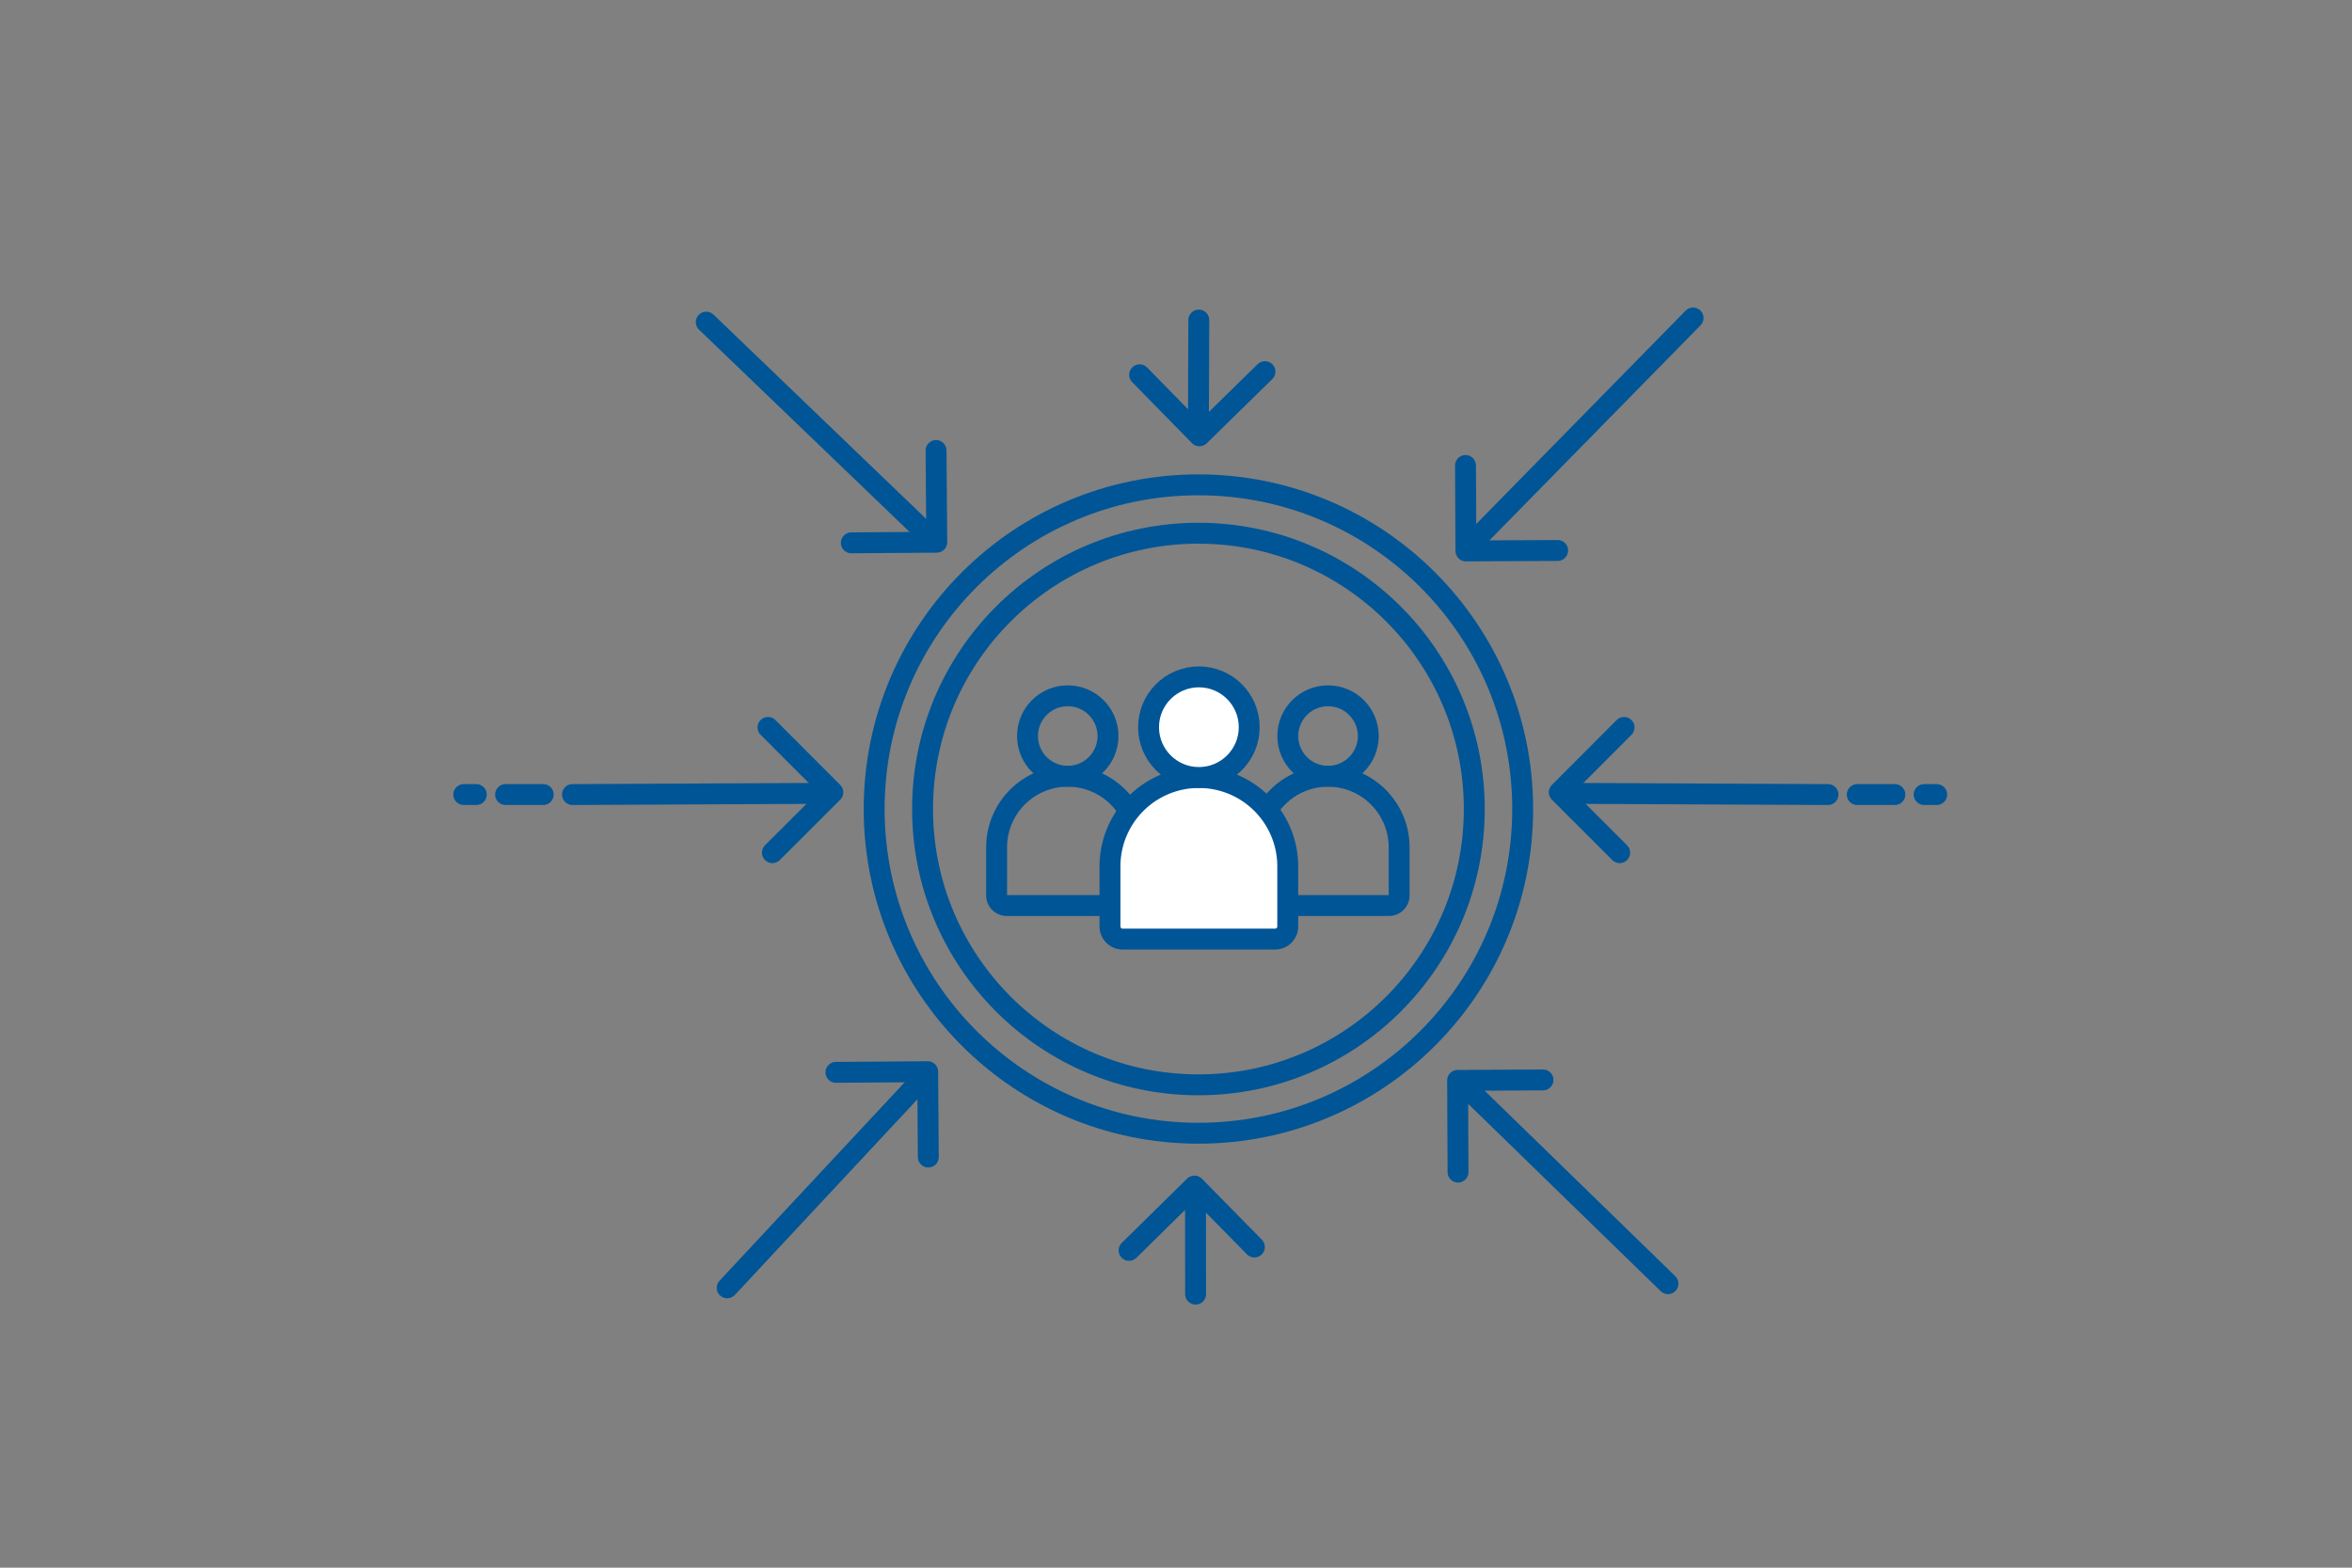 <svg id="Layer_1" data-name="Layer 1" xmlns="http://www.w3.org/2000/svg" viewBox="0 0 450 300"><rect x="0" y="0" width="450" height="300" fill="#808080" stroke="none"/><defs><style>.cls-1{fill:none;}.cls-1,.cls-2{stroke:#005596;stroke-linecap:round;stroke-linejoin:round;stroke-width:4px;}.cls-2{fill:#fff;}</style></defs><title>450x300px</title><circle class="cls-1" cx="229.29" cy="154.82" r="62.04"/><circle class="cls-1" cx="229.29" cy="154.82" r="52.78"/><path class="cls-1" d="M254.09,148.55h0a13.6,13.6,0,0,1,13.6,13.6v9.2a1.94,1.94,0,0,1-1.94,1.94H242.42a1.94,1.94,0,0,1-1.94-1.94v-9.2A13.6,13.6,0,0,1,254.09,148.55Z"/><circle class="cls-1" cx="254.09" cy="140.85" r="7.7"/><path class="cls-1" d="M204.29,148.55h0a13.6,13.6,0,0,1,13.6,13.6v9.2a1.94,1.94,0,0,1-1.94,1.94H192.62a1.94,1.94,0,0,1-1.94-1.94v-9.2A13.6,13.6,0,0,1,204.29,148.55Z"/><circle class="cls-1" cx="204.29" cy="140.85" r="7.7"/><path class="cls-2" d="M229.38,148.79h0a17,17,0,0,1,17,17v11.5a2.42,2.42,0,0,1-2.42,2.42H214.79a2.42,2.42,0,0,1-2.42-2.42V165.8A17,17,0,0,1,229.38,148.79Z"/><circle class="cls-2" cx="229.38" cy="139.16" r="9.63"/><line class="cls-1" x1="281.39" y1="104.2" x2="323.93" y2="60.85"/><polyline class="cls-1" points="298.02 105.34 280.47 105.43 280.39 89.08"/><line class="cls-1" x1="229.29" y1="81.88" x2="229.36" y2="61.25"/><polyline class="cls-1" points="242.02 71.12 229.48 83.4 218.04 71.72"/><line class="cls-1" x1="176.57" y1="206.31" x2="139.13" y2="246.45"/><polyline class="cls-1" points="159.94 205.21 177.49 205.08 177.61 221.42"/><line class="cls-1" x1="280.1" y1="207.67" x2="319.13" y2="245.65"/><polyline class="cls-1" points="278.96 224.3 278.88 206.75 295.22 206.66"/><line class="cls-1" x1="178" y1="102.84" x2="135.13" y2="61.65"/><polyline class="cls-1" points="179.09 86.21 179.23 103.76 162.88 103.88"/><line class="cls-1" x1="228.73" y1="228.49" x2="228.75" y2="247.65"/><polyline class="cls-1" points="216.02 239.28 228.53 226.97 240 238.63"/><line class="cls-1" x1="157.83" y1="151.82" x2="109.53" y2="152.05"/><polyline class="cls-1" points="146.94 139.2 159.34 151.62 147.78 163.17"/><line class="cls-1" x1="103.93" y1="152.05" x2="96.73" y2="152.05"/><line class="cls-1" x1="91.13" y1="152.05" x2="88.73" y2="152.05"/><line class="cls-1" x1="299.84" y1="151.82" x2="349.74" y2="152.05"/><polyline class="cls-1" points="310.73 139.2 298.33 151.62 309.89 163.17"/><line class="cls-1" x1="355.34" y1="152.05" x2="362.54" y2="152.05"/><line class="cls-1" x1="368.14" y1="152.05" x2="370.54" y2="152.05"/></svg>